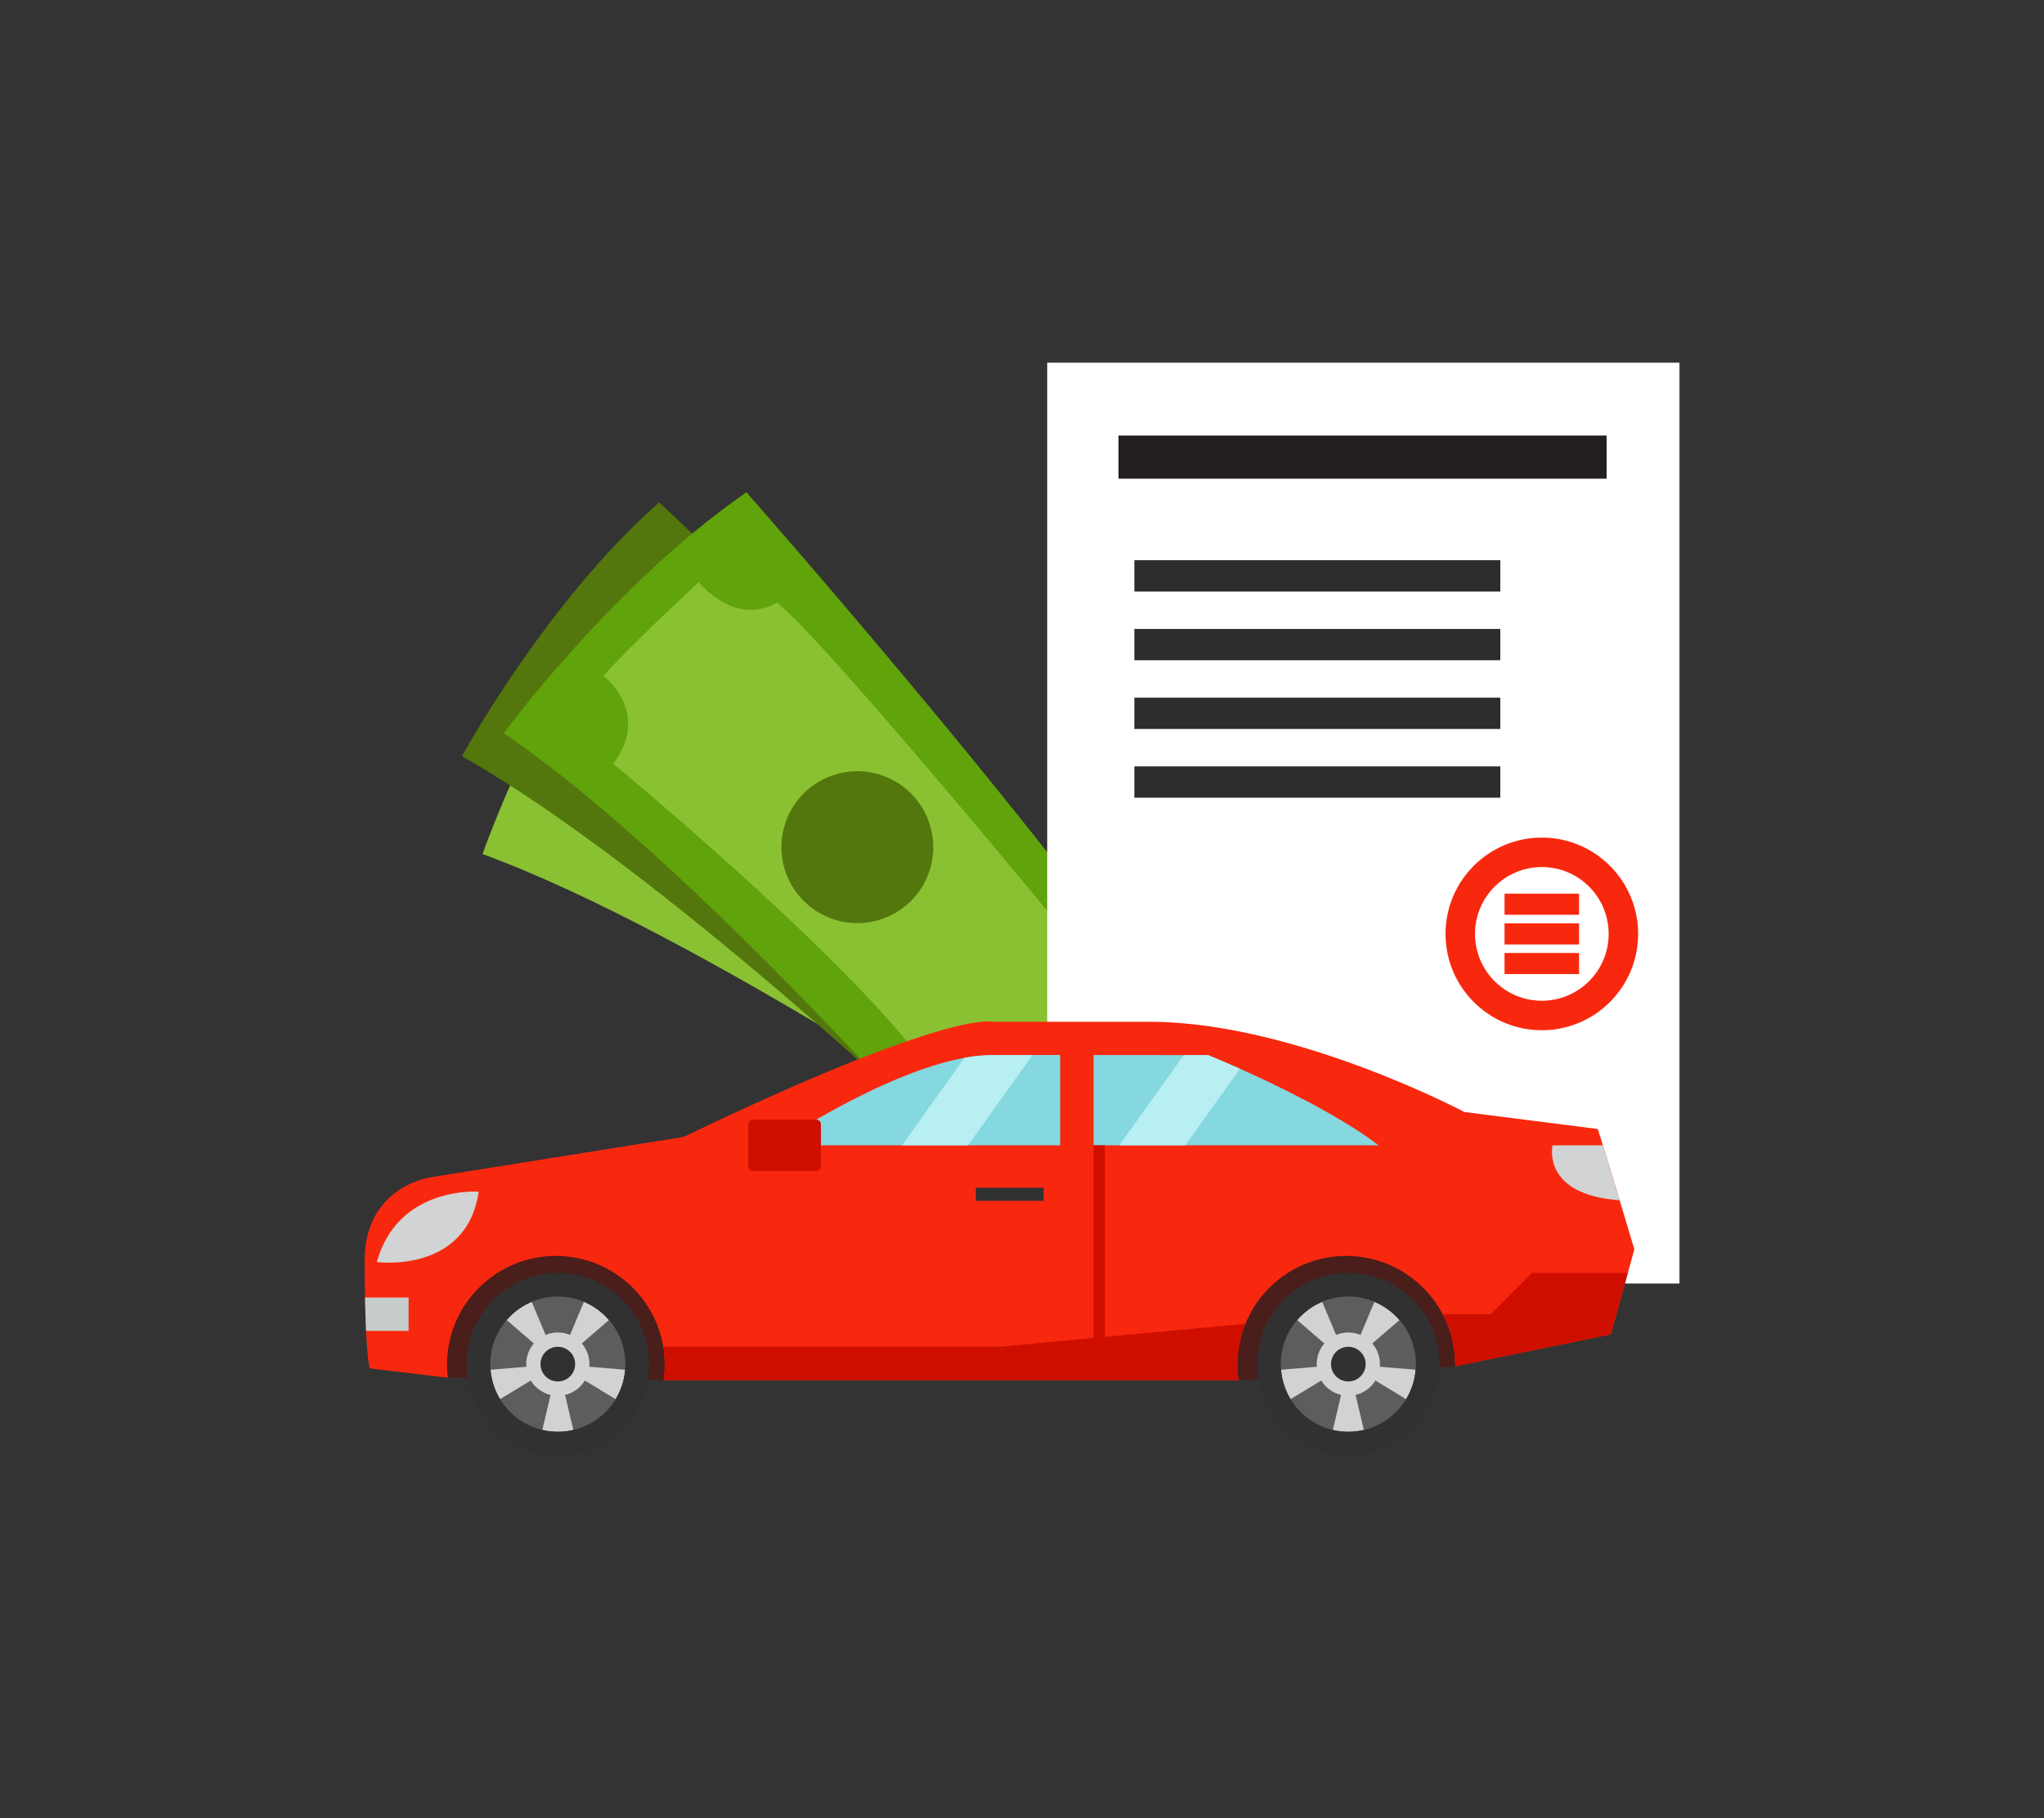 <?xml version="1.0" encoding="UTF-8"?> <!-- Generator: Adobe Illustrator 24.3.0, SVG Export Plug-In . SVG Version: 6.00 Build 0) --> <svg xmlns="http://www.w3.org/2000/svg" xmlns:xlink="http://www.w3.org/1999/xlink" id="_x31_6" x="0px" y="0px" viewBox="0 0 2927 2602.7" style="enable-background:new 0 0 2927 2602.7;" xml:space="preserve"><rect x="0" y="0" width="2927" height="2602.7" fill="#333333" stroke="none"/> <style type="text/css"> .st0{fill:#D12200;} .st1{fill:#FFFFFF;} .st2{fill:#FF4412;} .st3{fill:#FF6243;} .st4{fill:#7C7B7C;} .st5{fill:#FFC37B;} .st6{fill:#FFDBC2;} .st7{fill:#424242;} .st8{fill:#D1D3D4;} .st9{fill:#555456;} .st10{fill:#474646;} .st11{fill:#EA3207;} .st12{fill:#17161A;} .st13{fill:#CBCACC;} .st14{fill:#D12705;} .st15{fill:#474747;} .st16{fill:#2D2D2D;} .st17{fill:#ED1C24;} .st18{fill:#FCB160;} .st19{fill:#F5802E;} .st20{fill:#8AC133;} .st21{fill:#53770C;} .st22{fill:#61A30A;} .st23{fill:#231F20;} .st24{fill:#F8280E;} .st25{fill:#491E1B;} .st26{fill:#D2D2D2;} .st27{fill:#5D5D5D;} .st28{fill:#313131;} .st29{fill:#85D7E0;} .st30{fill:#C6CCCA;} .st31{fill:#CE0F00;} .st32{fill:#B8EFF2;} .st33{fill:#F79E46;} .st34{fill:#FF3829;} .st35{fill:#C3E0DF;} .st36{fill:#566868;} .st37{fill:#779191;} .st38{fill:#3D3D3D;} .st39{fill:#939598;} .st40{fill:#A7A9AC;} .st41{fill:#2B2B2A;} .st42{fill:#BCBEC0;} .st43{fill:#262626;} .st44{fill:#FCB87A;} .st45{fill:#FF7C3B;} .st46{fill:#AECCC8;} .st47{fill:#F49D56;} .st48{fill:#EFAC07;} .st49{fill:#D6D8D7;} .st50{fill:#EF4136;} .st51{fill:#D11102;} .st52{fill:#E8160C;} </style> <g> <g> <g> <path class="st20" d="M1481.2,1662.2c0,0-481-326.7-790.2-439.5c0,0,82.6-237.9,219.1-404.8c0,0,531.8,354.7,781.8,570.4 L1481.2,1662.2z"></path> </g> <g> <path class="st21" d="M1369,1645.6c0,0-421-401.1-707.5-563c0,0,120.5-221.2,282.5-363.4c0,0,466.5,437.1,677.8,690.8 L1369,1645.6z"></path> </g> <g> <path class="st22" d="M1379.3,1678c0,0-382-440.8-658-628.4c0,0,157.8-214.1,347.6-344.8c0,0,424.3,481,608.5,755.3L1379.3,1678z "></path> <path class="st20" d="M878.2,1093.5c0,0,315.3,259.6,438.6,419.9c0,0,81-34.8,124.5,43.7l117.2-92.1c0,0-68.5-66.1-22.1-116.5 c0,0-344.4-420-423.6-486.1c0,0-52.1,37.8-112.4-28.9c0,0-102.5,95-136.1,134C864.2,967.4,933.2,1020.1,878.2,1093.5z"></path> <path class="st21" d="M1323.6,1161.6c28.3,53,8.3,118.9-44.7,147.1c-53,28.3-118.8,8.3-147.1-44.7c-28.3-53-8.3-118.8,44.7-147.1 C1229.5,1088.7,1295.3,1108.7,1323.6,1161.6z"></path> </g> </g> <rect x="1499.6" y="519.2" class="st1" width="905.4" height="1318.3"></rect> <rect x="1601.7" y="623.5" class="st23" width="699" height="61.8"></rect> <rect x="1624.4" y="802" class="st16" width="524" height="44.9"></rect> <rect x="1624.4" y="900.4" class="st16" width="524" height="44.8"></rect> <rect x="1624.4" y="998.8" class="st16" width="524" height="44.8"></rect> <rect x="1624.4" y="1097.2" class="st16" width="524" height="44.8"></rect> <g> <path class="st24" d="M2207.9,1199.1c-76.1,0-137.9,61.7-137.9,137.9c0,76.1,61.7,137.9,137.9,137.9 c76.1,0,137.9-61.7,137.9-137.9C2345.8,1260.8,2284,1199.1,2207.9,1199.1z M2207.9,1432.7c-52.9,0-95.7-42.9-95.7-95.7 c0-52.8,42.9-95.7,95.7-95.7c52.9,0,95.7,42.8,95.7,95.7C2303.6,1389.8,2260.7,1432.7,2207.9,1432.7z"></path> <rect x="2154.5" y="1279.4" class="st24" width="106.7" height="30.2"></rect> <rect x="2154.5" y="1321.9" class="st24" width="106.7" height="30.2"></rect> <rect x="2154.5" y="1364.3" class="st24" width="106.7" height="30.2"></rect> </g> <path class="st25" d="M1773.7,1975.9l310.1-19.9c0,0,71.9-83.6,1.7-183.4h-271.1C1814.5,1772.6,1727.2,1865,1773.7,1975.9z"></path> <path class="st26" d="M1930.8,1856.2c-53.4,0-96.7,43.3-96.7,96.8c0,53.4,43.3,96.8,96.7,96.8c53.4,0,96.7-43.3,96.7-96.8 C2027.5,1899.5,1984.2,1856.2,1930.8,1856.2z"></path> <polygon class="st27" points="1930.8,1840.3 1930.8,1840.3 1890.8,1857.6 1930.8,1952.9 1930.8,1952.9 1970.7,1857.6 "></polygon> <polygon class="st27" points="1823.7,1918.1 1823.7,1918.1 1827.8,1961.5 1930.8,1952.9 1930.8,1952.9 1852.5,1885.5 "></polygon> <polygon class="st27" points="1864.6,2044 1864.6,2044 1907.1,2053.5 1930.8,1952.9 1930.8,1952.9 1842.4,2006.5 "></polygon> <polygon class="st27" points="1997,2044 1997,2044 2019.1,2006.5 1930.8,1952.9 1930.8,1952.9 1954.5,2053.5 "></polygon> <polygon class="st27" points="2037.9,1918.1 2037.9,1918.1 2009.1,1885.5 1930.8,1952.9 1930.8,1952.9 2033.8,1961.5 "></polygon> <path class="st28" d="M1930.8,1822.3c-72.1,0-130.6,58.5-130.6,130.6c0,72.1,58.5,130.6,130.6,130.6c72.1,0,130.6-58.5,130.6-130.6 C2061.4,1880.8,2002.9,1822.3,1930.8,1822.3z M1930.8,2049.7c-53.4,0-96.7-43.3-96.7-96.8c0-53.4,43.3-96.8,96.7-96.8 c53.4,0,96.7,43.3,96.7,96.8C2027.5,2006.4,1984.2,2049.7,1930.8,2049.7z"></path> <path class="st8" d="M1976.1,1952.9c0,25-20.3,45.3-45.3,45.3c-25,0-45.3-20.3-45.3-45.3c0-25,20.3-45.3,45.3-45.3 C1955.8,1907.6,1976.1,1927.9,1976.1,1952.9z"></path> <path class="st28" d="M1955.6,1952.9c0,13.7-11.1,24.8-24.8,24.8c-13.7,0-24.8-11.1-24.8-24.8c0-13.7,11.1-24.8,24.8-24.8 C1944.5,1928.1,1955.6,1939.2,1955.6,1952.9z"></path> <path class="st25" d="M641.2,1972.4l309.1,3.5c0,0,73-107,2.8-206.7H682C682,1769.1,594.8,1861.5,641.2,1972.4z"></path> <path class="st24" d="M1651.3,1462.8c206.6,2.3,445.7,129.2,445.7,129.2l191,24.3c1.6,4.8,4.2,13.1,7.4,23.4 c6.6,21.1,15.6,51.1,23.9,78.6c11.3,37.4,21.1,70.3,21.1,70.3l-9.3,33.7l-24.4,88l-222.9,45.7c0-0.7,0-1.4,0-2.1 c0-26.1-6.4-50.7-17.8-72.3c-26-49.7-78.2-83.6-138.1-83.6c-65.4,0-121.3,40.2-144.5,97.3c-7.4,18.1-11.4,37.9-11.4,58.6 c0,7.5,0.5,14.8,1.6,22H950.3c1-7.2,1.6-14.6,1.6-22c0-8.7-0.7-17.4-2.1-25.8c-12.2-73.8-76.5-130.1-153.8-130.1 c-86.1,0-155.9,69.8-155.9,155.9c0,6.3,0.5,12.5,1.2,18.5L529.6,1959c-6.8-22.1-7.5-134.2-7.5-157.3c1.9-103,93.6-116.1,93.6-116.1 l363.3-58c382-183.5,441.9-164.8,441.9-164.8L1651.3,1462.8z"></path> <path class="st29" d="M1974.3,1639.7h-865.2c0,0,153.3-103.7,272.1-125.3c29.6-5.4,9.9-3.9,348.7-3.9 C1787.5,1533.8,1908,1588.9,1974.3,1639.7z"></path> <rect x="1518.2" y="1508.7" class="st24" width="47.8" height="133.2"></rect> <path class="st30" d="M585.1,1857.6v47.7h-60.9c-0.7-15.2-1.2-31.6-1.5-46.8v-0.9H585.1z"></path> <path class="st8" d="M539.6,1806.8c0,0,128.7,17.2,145.9-100.8C685.4,1705.9,569.7,1697.5,539.6,1806.8z"></path> <path class="st26" d="M798.8,1856.2c-53.4,0-96.7,43.3-96.7,96.8c0,53.4,43.3,96.8,96.7,96.8c53.4,0,96.8-43.3,96.8-96.8 C895.5,1899.5,852.2,1856.2,798.8,1856.2z"></path> <polygon class="st27" points="798.8,1840.3 798.8,1840.3 758.8,1857.6 798.8,1952.9 798.8,1952.9 838.7,1857.6 "></polygon> <polygon class="st27" points="691.7,1918.1 691.7,1918.1 695.8,1961.5 798.8,1952.9 798.8,1952.9 720.5,1885.5 "></polygon> <polygon class="st27" points="732.6,2044 732.6,2044 775.1,2053.5 798.8,1952.9 798.8,1952.9 710.4,2006.5 "></polygon> <polygon class="st27" points="865,2044 865,2044 887.1,2006.5 798.8,1952.9 798.8,1952.9 822.5,2053.5 "></polygon> <polygon class="st27" points="905.9,1918.1 905.9,1918.1 877,1885.5 798.8,1952.9 798.8,1952.9 901.7,1961.5 "></polygon> <path class="st28" d="M798.8,1822.3c-72.1,0-130.6,58.5-130.6,130.6c0,72.1,58.5,130.6,130.6,130.6c72.1,0,130.6-58.5,130.6-130.6 C929.4,1880.8,870.9,1822.3,798.8,1822.3z M798.8,2049.7c-53.4,0-96.7-43.3-96.7-96.8c0-53.4,43.3-96.8,96.7-96.8 c53.4,0,96.8,43.3,96.8,96.8C895.5,2006.4,852.2,2049.7,798.8,2049.7z"></path> <path class="st8" d="M844.1,1952.9c0,25-20.3,45.3-45.3,45.3c-25,0-45.3-20.3-45.3-45.3c0-25,20.3-45.3,45.3-45.3 C823.8,1907.6,844.1,1927.9,844.1,1952.9z"></path> <path class="st28" d="M823.6,1952.9c0,13.7-11.1,24.8-24.8,24.8c-13.7,0-24.8-11.1-24.8-24.8c0-13.7,11.1-24.8,24.8-24.8 C812.5,1928.1,823.6,1939.2,823.6,1952.9z"></path> <path class="st8" d="M2319.3,1718.3c-112.5-7.8-96.1-78.6-96.1-78.6h72.2C2301.9,1660.8,2311,1690.8,2319.3,1718.3z"></path> <path class="st31" d="M1772.1,1953.8c0,7.5,0.5,14.8,1.6,22H950.3c1-7.2,1.6-14.5,1.6-22c0-8.8-0.7-17.4-2.1-25.8h481.5l352.2-32.9 C1776.1,1913.3,1772.1,1933.1,1772.1,1953.8z"></path> <path class="st31" d="M2331.1,1822.3l-24.4,88l-222.9,45.6c0-0.7,0.1-1.4,0.1-2.1c0-26.1-6.4-50.7-17.8-72.4h68.6l59-59.2H2331.1z"></path> <path class="st31" d="M1175.5,1669.8c0,3.7-3,6.7-6.7,6.7h-90.5c-3.7,0-6.7-3-6.7-6.7v-60.2c0-3.7,3-6.7,6.7-6.7h90.5 c3.7,0,6.7,3,6.7,6.7V1669.8z"></path> <rect x="1566" y="1639.7" class="st31" width="16.2" height="288.4"></rect> <rect x="1397.4" y="1700.4" class="st28" width="97.1" height="18.7"></rect> <path class="st32" d="M1478.5,1510.5l-92.3,129.2h-94.5l89.5-125.3c13.8-2.5,27.2-3.9,39.7-3.9H1478.5z"></path> <path class="st32" d="M1775.6,1530.1l-78.3,109.6h-94.5l92.4-129.2h34.8C1729.9,1510.5,1748.2,1517.9,1775.6,1530.1z"></path> </g> </svg> 